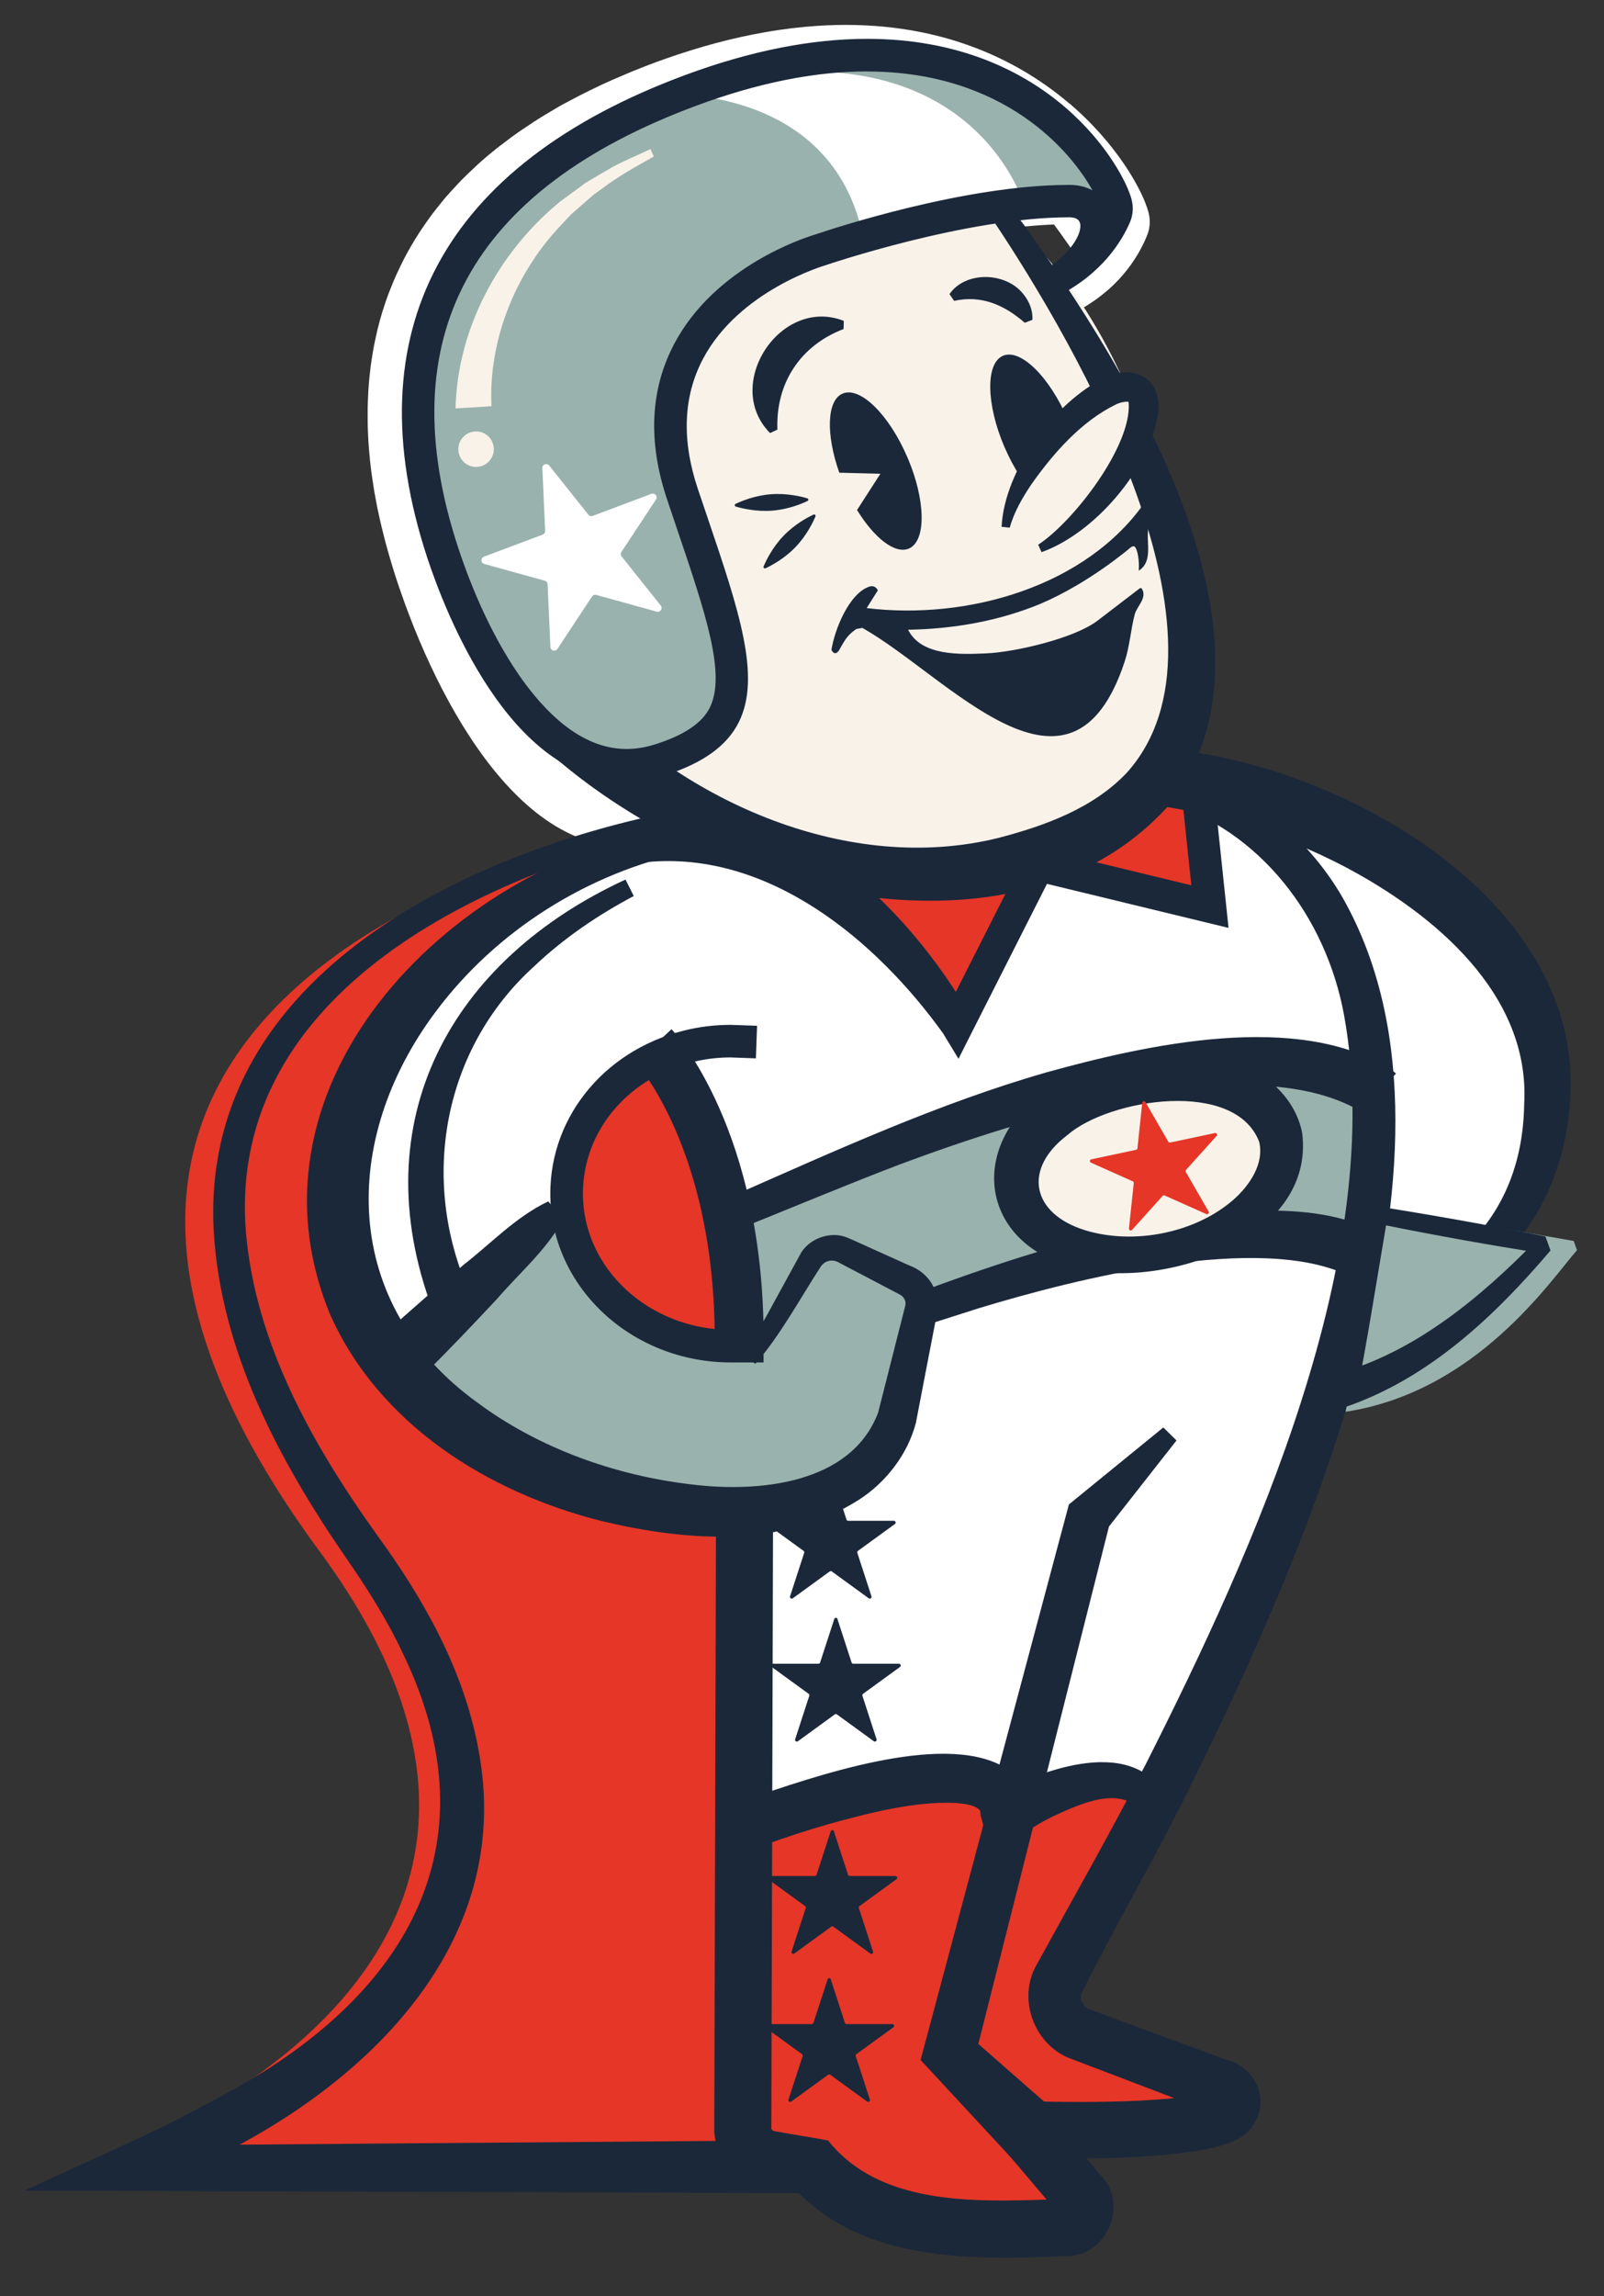 <?xml version="1.0" encoding="UTF-8"?> <svg xmlns="http://www.w3.org/2000/svg" id="Layer_1" data-name="Layer 1" viewBox="0 0 397.05 568.11"><rect x="0" y="0" width="397.05" height="568.11" fill="#333333" stroke="none"/><defs><style> .cls-1 { fill: #9ab2ad; } .cls-2 { fill: #fff; } .cls-3 { fill: #1b283a; } .cls-4 { fill: #e53627; } .cls-5 { fill: #f8f2e9; } </style></defs><path class="cls-2" d="M271.7,48.91c.48-.02.92.01,1.32.07.13.02.23.07.35.1.24.06.5.11.71.2.12.06.21.14.32.2.16.1.34.19.48.31.1.09.16.2.24.3.1.13.22.25.3.39.07.12.09.27.14.4.05.15.12.29.15.46.03.15.02.33.02.49,0,.17.03.34.02.52-.01.18-.06.37-.1.56-.03.19-.05.38-.11.58-.05.2-.14.4-.21.61-.07.21-.13.41-.23.63-.09.21-.22.44-.33.66-.11.22-.21.44-.34.66-.13.22-.29.45-.44.68-.15.23-.29.46-.46.7-.17.23-.36.46-.55.7-.19.24-.37.48-.58.73-.2.24-.43.47-.65.71-.23.25-.45.49-.69.74-.24.24-.5.47-.76.7-.27.25-.52.49-.81.74-.27.23-.57.46-.86.69-.3.24-.6.49-.92.73-.3.22-.62.44-.93.66-2.77-4.02-5.47-7.78-7.99-11.22,0,0-.89-1.16-1.77-2.31,5.03-.73,9.99-1.23,14.66-1.39"></path><path class="cls-2" d="M264.77,25.67c-.47-.41-.96-.81-1.45-1.21-5.91-4.81-13.13-9.27-21.78-12.59-1.44-.55-2.92-1.07-4.44-1.56-9.88-3.15-21.45-4.79-34.83-3.91-1.03.07-2.07.15-3.12.25-2.1.2-4.25.46-6.44.78-1.09.16-2.2.34-3.32.54-7.82,1.36-16.17,3.55-25.09,6.72-.01,0-.02,0-.04.01-2.67.95-5.23,1.94-7.72,2.95-.81.33-1.58.67-2.38,1.01-1.66.7-3.29,1.41-4.87,2.14-.88.41-1.73.82-2.58,1.23-1.43.69-2.83,1.39-4.19,2.1-.83.43-1.65.87-2.46,1.31-.5.27-1.03.53-1.51.81-.78.44-1.49.9-2.24,1.34-.83.49-1.66.97-2.46,1.47-1.22.76-2.39,1.53-3.54,2.31-.7.47-1.42.93-2.1,1.41-1.28.9-2.49,1.81-3.68,2.73-.48.37-1,.73-1.47,1.11-1.63,1.3-3.2,2.62-4.68,3.96-.28.25-.52.5-.79.75-1.19,1.1-2.35,2.2-3.45,3.32-.48.49-.91.99-1.38,1.48-.83.89-1.66,1.79-2.44,2.69-.48.56-.93,1.13-1.39,1.7-.69.85-1.38,1.71-2.02,2.57-.45.59-.87,1.19-1.29,1.79-.6.85-1.18,1.7-1.74,2.55-.4.61-.78,1.22-1.16,1.83-.53.86-1.03,1.73-1.52,2.6-.34.6-.68,1.2-.99,1.81-.47.9-.91,1.8-1.34,2.71-.28.58-.56,1.15-.82,1.73-.44.98-.84,1.97-1.23,2.95-.2.5-.42,1-.61,1.51-.5,1.34-.96,2.68-1.38,4.03-.04.15-.1.29-.15.44-.46,1.5-.86,2.99-1.23,4.48-.11.47-.2.93-.31,1.4-.23,1.03-.46,2.05-.65,3.08-.11.57-.19,1.14-.29,1.71-.15.92-.3,1.83-.42,2.75-.08.61-.15,1.21-.21,1.82-.1.88-.19,1.75-.26,2.62-.05.61-.09,1.22-.13,1.83-.05.86-.09,1.72-.12,2.57-.02.6-.04,1.2-.05,1.8-.01.87-.01,1.72,0,2.58,0,.57,0,1.15.02,1.72.02.9.07,1.79.11,2.68.03.51.04,1.02.08,1.53.07,1.04.16,2.06.26,3.08.03.34.05.69.09,1.03.14,1.36.3,2.7.49,4.02.04.32.1.62.14.94.15,1,.3,2,.46,2.98.08.48.17.94.26,1.41.15.8.29,1.6.45,2.39.1.51.21,1,.32,1.5.16.73.31,1.46.48,2.17.11.5.23.99.35,1.48.17.69.33,1.37.51,2.04.12.48.25.96.37,1.44.17.66.35,1.3.53,1.94.13.45.25.9.38,1.34.19.65.38,1.27.56,1.9.12.4.24.81.36,1.2.21.67.41,1.31.62,1.96.1.31.2.64.3.94.29.88.58,1.73.86,2.55.02.04.03.09.05.14.01.03.02.05.03.08,11.12,32.27,33.96,71.29,64.81,61.9,23.51-6.26,24.08-21.25,16.71-45.86,0-.02-.01-.03-.02-.05-.28-.92-.56-1.84-.85-2.79-.33-1.04-.67-2.1-1.01-3.17-.02-.07-.04-.14-.07-.2-.35-1.06-.7-2.13-1.07-3.22-.02-.06-.04-.13-.07-.19-.37-1.1-.75-2.21-1.14-3.34-.02-.06-.04-.13-.07-.19-.39-1.14-.8-2.31-1.21-3.49-.01-.03-.02-.06-.03-.1-1.31-3.75-2.71-7.67-4.16-11.79-.45-1.28-.91-2.58-1.37-3.89-.48-1.38-.89-2.72-1.27-4.04-.09-.32-.18-.65-.27-.97-.35-1.3-.67-2.58-.93-3.82-.01-.06-.02-.11-.03-.17-.24-1.2-.43-2.37-.6-3.52-.04-.3-.08-.59-.12-.88-.15-1.17-.26-2.33-.32-3.45,0-.1,0-.2,0-.3-.05-1.04-.06-2.05-.05-3.05,0-.27,0-.54.02-.81.04-1.05.1-2.09.21-3.09.01-.13.04-.25.05-.38.1-.9.24-1.78.4-2.65.04-.24.09-.49.14-.73.19-.94.4-1.86.65-2.76.04-.14.08-.27.12-.41.23-.79.48-1.56.75-2.31.08-.21.15-.43.23-.64.32-.83.66-1.65,1.02-2.44.07-.14.14-.28.2-.42.33-.68.67-1.35,1.03-2,.1-.19.21-.38.31-.56.42-.73.85-1.45,1.31-2.14.09-.14.19-.27.28-.41.4-.59.81-1.16,1.23-1.72.12-.16.24-.33.36-.48.5-.64,1.01-1.26,1.53-1.86.11-.13.23-.25.34-.38.45-.51.91-1,1.38-1.49.13-.13.26-.27.39-.4.55-.55,1.11-1.09,1.67-1.61.13-.12.26-.23.39-.34.49-.43.98-.86,1.47-1.27.13-.11.26-.22.39-.33.58-.47,1.16-.93,1.75-1.36.13-.1.27-.2.4-.3.5-.37,1.01-.73,1.51-1.07.12-.08.24-.17.36-.25.59-.4,1.17-.77,1.75-1.14.14-.08.27-.17.41-.25.5-.3.99-.6,1.48-.88.11-.07.23-.13.34-.2.57-.32,1.13-.63,1.68-.92.13-.07.26-.14.39-.2.46-.24.91-.47,1.35-.69.11-.06.23-.11.35-.17.52-.25,1.03-.49,1.52-.72.11-.05.21-.09.32-.14.41-.18.8-.35,1.19-.52.11-.05.22-.09.33-.14.45-.19.88-.36,1.29-.52.07-.03.14-.05.21-.08.35-.14.69-.26,1.01-.38.08-.03.17-.06.25-.09.35-.13.68-.24.98-.35.04-.01.07-.02.11-.04.27-.09.51-.17.73-.24.05-.02.11-.03.16-.05.22-.07.43-.14.59-.18.02,0,.04-.01.06-.02.14-.04.25-.07.33-.1.03,0,.06-.02.08-.02.04,0,.08-.02.09-.02,0,0,0,0,0,0,0,0,11.93-3.9,27.38-7.15,2.57-.54,5.24-1.06,7.98-1.55,1.82-.32,3.66-.63,5.53-.91,1.86-.28,3.73-.54,5.61-.77,1.6-.2,3.21-.36,4.8-.51,2.46-.23,4.9-.39,7.3-.48,1.22-.05,2.43-.07,3.63-.08.8,0,1.6,0,2.39.02.4,0,.8,0,1.2.02.01,0,.02,0,.03,0,.45.02.87.07,1.25.16.13.03.23.09.35.13.24.08.49.15.7.26.12.07.22.16.33.24.17.11.34.22.48.35.1.1.17.22.25.34.11.14.23.27.32.43.07.13.11.29.16.43.06.16.14.32.18.49.04.16.04.34.06.52.02.18.05.35.05.54,0,.18-.04.38-.05.58-.02.2-.02.39-.06.6-.04.2-.11.41-.16.62-.06.22-.1.43-.18.65-.07.21-.18.43-.27.65-.09.23-.18.45-.29.68-.11.23-.25.46-.38.68-.13.23-.25.47-.4.7-.15.23-.32.47-.49.7-.17.24-.32.48-.51.72-.18.23-.39.46-.59.7-.2.24-.4.49-.62.73-.21.23-.46.46-.69.69-.24.24-.47.48-.73.72-.25.23-.52.45-.78.67-.28.24-.55.47-.84.7-.28.22-.58.42-.88.64-.31.22-.62.45-.95.67-.31.21-.65.4-.97.6-.4.24-.79.49-1.21.72l3.76,4.75c.39-.19.75-.39,1.12-.59.34-.18.69-.35,1.02-.54,0,0,0,0,0,0,0,0,0,0,.01,0,1.22-.69,2.34-1.42,3.4-2.16.08-.06.17-.11.25-.17,1-.72,1.92-1.46,2.79-2.21.11-.09.22-.19.33-.28.82-.73,1.58-1.47,2.29-2.22.11-.12.22-.23.33-.35.68-.73,1.3-1.46,1.87-2.19.1-.12.19-.24.28-.36.55-.72,1.06-1.43,1.51-2.12.08-.11.15-.22.22-.34.45-.69.85-1.36,1.21-2.01.05-.09.09-.18.14-.27.35-.65.67-1.28.94-1.86.03-.05.05-.1.07-.15.28-.6.52-1.16.71-1.67,0,0,0,0,0,0,.35-.88.54-1.82.58-2.77.04-.95-.07-1.92-.34-2.87-.18-.64-.42-1.36-.73-2.16-.11-.29-.24-.6-.37-.91-.23-.54-.49-1.11-.78-1.7-.3-.62-.64-1.28-1.01-1.95-3.12-5.74-8.56-13.19-16.62-20.08"></path><path class="cls-4" d="M160.62,204.42s-189.55,33.03-81.45,179.52c79.03,107.1-57.86,151.48-57.86,151.48l175.34.66s40.85-254.39-36.02-331.67"></path><path class="cls-3" d="M172.45,204.31c.24.1.52.15.78.13.4-.04.08,0,.13,0-.77.1-2.38.46-3.2.6-49.29,10.26-113.97,40.2-109.3,99.6,2.28,27.65,16.49,52.82,32.39,75.06,11.54,15.8,21.49,33.37,25.11,52.84,9.58,48.98-29.08,84.97-70,103.54-4.6,2.09-8.93,3.96-13.82,5.63,0,0-1.98-10.85-1.98-10.85,0,0,175.33-1.37,175.33-1.37l-6.53,5.53c2.36-13.9,4.3-28.14,6.01-42.28,9.01-78.79,19.91-226.59-34.93-288.42M173.95,199.75c53.83,51.05,52.35,180.83,48.78,251.12-1.67,28.92-4.26,57.53-8.34,86.29l-6.53,5.53s-201.83-.66-201.83-.66l24.51-11.23c13.2-6.02,16.93-8.26,24.84-12.49,44.22-23.61,67.88-60.94,44.23-109.44-3.83-8.17-8.95-16.23-14.12-23.66-16.38-23.81-30.69-50.63-32.55-80.07-3.77-62.26,60.46-93.58,112.79-104.19.97-.15,4.3-.87,5.31-.99.86-.08,2.05-.5,2.93-.2"></path><path class="cls-2" d="M289.73,191.98l-.44,1.51c-3.45-.99-5.61-1.31-5.69-1.37l-113.61,11.68c-54.87,10.55-92.35,55.54-83.72,100.46,2.18,11.34,7.54,21.57,15.23,30.38,16.74,19.23,44.52,31.67,74.36,33.77,2.22.16,4.52.22,6.84.16l4.94,3.43.75,78.74.75,76.9c.4,3.35,2.84,6.09,6.13,6.86l7,1.65c16.74,19.29,51,15.01,62.29,15.09,3.79.04,6.19-4.05,4.38-7.38l-14.28-16.86c.3,0,.61.02.91.02,20.68.4,41.4-.24,48.56-3.67,2.98-1.45,2.68-5.81-.48-6.82l-35.16-13.17c-5.65-2.12-8.13-8.76-5.22-14.04l17.41-31.93c2.04-3.79,4.01-7.53,5.91-11.2,29.17-56.04,43.85-93.09,50.23-127.17l-3.85,4.94c21.33-.56,47.87-20.75,49.87-42.27,5-53.85-44.92-85.62-93.08-89.71M181.89,333.07c-21.04,0-38.37-14.85-40.47-33.87-.12-1.27-.2-2.56-.2-3.85,0-15.13,9.6-28.18,23.46-34.19,5.22,7,19.27,29.61,19.27,70.18v1.73h-2.06Z"></path><path class="cls-4" d="M232.3,552l-35.37-17.91-15.22-7.16,4.92-75.22s44.32-17.01,64.02-8.51l7.16,2.24s23.28-10.74,27.76.9l-21.94,42.09.45,14.77,44.32,19.25-51.94,6.27,12.09,19.7-36.27,3.58Z"></path><path class="cls-1" d="M179.01,334.41l96.2-25.18s56.61-4.89,61.01-2.69l3.89-41.21s-48.36-6.64-112.13,14.73c-63.77,21.37-48.8,25.86-48.8,25.86l-.17,28.5Z"></path><polygon class="cls-4" points="209.02 218.9 237.22 252.92 255.13 215.76 209.02 218.9"></polygon><path class="cls-1" d="M213.94,312.47l12.09,7.61-1.79,22.39s6.27,29.1-46.56,28.65c-52.83-.45-76.56-34.03-76.56-34.03l40.29-39.4s-2.69,28.21,19.25,32.24,32.68-3.13,37.16-12.09c4.48-8.95,9.85-9.4,16.12-5.37"></path><polygon class="cls-4" points="262.75 213.97 299.91 224.72 295.43 196.06 287.82 194.27 262.75 213.97"></polygon><path class="cls-5" d="M245.58,51.1c40.44,29.34,59.78,112.15,37.67,142.62-22.11,30.47-72.82,31.39-113.26,2.04-40.44-29.34-55.3-77.83-33.19-108.3,22.11-30.47,68.33-65.71,108.77-36.36"></path><path class="cls-3" d="M252.47,117.81c-1.39-2.14-2.7-4.58-3.85-7.25-4.53-10.59-4.68-20.67-.34-22.53,4.34-1.86,11.53,5.22,16.06,15.8"></path><path class="cls-3" d="M190.61,107.14c-11.82-11.96,2.61-33.89,18.26-27.75l-.05,2.02c-10.72,4.09-16.84,13.43-16.38,24.89l-1.83.85"></path><path class="cls-3" d="M235.03,72.78c3.94-5.76,13.96-5.54,18.29,0,1.48,1.8,2.39,4.08,2.23,6.36l-1.88.72c-5.11-4.42-10.71-6.91-17.49-5.42l-1.14-1.66"></path><path class="cls-3" d="M144.5,171.42c25.04,27.15,65.77,45.07,102.71,35.89,11.48-3,23.36-7.32,31.67-16.06,29.69-32.93-12.23-105.57-32.83-136.4-.89-1.4-2.04-2.63-2.41-4.4l3.27-2.51c1.66.91,2.5,2.39,3.57,3.72l3.05,4.07c25.21,35.07,68.49,103.58,35.18,144.21-30.41,32.99-84.8,25.67-121.23,7.48-12.61-6.36-24.41-14.43-34.94-24.27l11.96-11.73Z"></path><path class="cls-1" d="M261.27,72.42c11.02-5.48,15.74-13.66,17.51-17.78.68-1.58.8-3.33.38-5-3.07-11.97-33.44-58.12-109.01-30.2-85.34,31.53-71.84,92.65-63.43,118.24,9.3,28.31,30.32,60.97,57.77,53.16,30.03-8.55,20.36-30.68,7.33-69.54-14.55-43.42,32.27-56.62,32.27-56.62,0,0,34.93-11.96,60.68-11.9,6.91.01,3.89,9.63-6.81,15.53"></path><path class="cls-2" d="M135.95,115.2l9.69,12.15c.26.32.69.44,1.07.3l14.55-5.46c.86-.32,1.63.64,1.12,1.41l-8.56,12.97c-.23.34-.21.79.05,1.11l9.69,12.15c.57.72-.11,1.75-.99,1.51l-14.98-4.14c-.4-.11-.82.05-1.04.39l-8.56,12.97c-.51.77-1.7.44-1.74-.48l-.7-15.53c-.02-.41-.3-.76-.7-.87l-14.98-4.14c-.89-.24-.94-1.48-.08-1.8l14.55-5.46c.39-.15.63-.52.61-.93l-.7-15.53c-.04-.92,1.12-1.35,1.69-.63"></path><path class="cls-5" d="M248.42,130.59c.55-5.11,4.12-12.61,9.86-19.89,8.59-10.89,18.79-17.17,22.78-14.03,3.99,3.15.25,14.53-8.34,25.42-5.28,6.69-11.16,11.64-15.83,13.73l-8.47-5.23Z"></path><path class="cls-3" d="M247.93,130.36c.7-14.08,13.04-30.83,25.62-36.97,7.11-3.39,14.07.18,13.18,8.62-1.99,13.94-15.79,29.95-28.91,34.61,0,0-.83-1.84-.83-1.84,8.78-5.74,23.19-24.47,22.4-35.11-.03-.23-.12-.2-.11-.28-.03.05.03.04.04.06.15-.12-1.47-.14-2.96.56-8.65,4.18-15.56,12.05-21.09,19.88-2.23,3.33-4.27,6.87-5.33,10.68l-2.01-.22Z"></path><path class="cls-3" d="M224.63,113.19c-4.53-10.59-11.72-17.66-16.06-15.8-3.93,1.68-4.16,10.12-.81,19.57l10.17.26-5.78,8.97c4.26,6.94,9.42,11,12.83,9.54,4.34-1.86,4.19-11.95-.34-22.53"></path><path class="cls-3" d="M201.37,127.32c.3-.14.61.16.48.47-.62,1.48-2.19,4.72-4.95,7.59-2.76,2.87-5.94,4.55-7.4,5.23-.3.14-.61-.16-.48-.46.62-1.48,2.19-4.72,4.95-7.59,2.76-2.87,5.94-4.55,7.4-5.23"></path><path class="cls-3" d="M199.88,123.97c.3-.14.27-.57-.05-.67-1.54-.46-5.03-1.31-9-1.01-3.97.31-7.29,1.69-8.74,2.38-.3.14-.27.57.05.67,1.54.46,5.03,1.31,9,1.01,3.97-.31,7.29-1.69,8.74-2.38"></path><path class="cls-2" d="M253.77,51.36s-11.87-43.4-73.23-31.65l-17.63,3.61s43.29-3.14,50.85,35.84c0,0,26.83-10.68,40.01-7.81"></path><path class="cls-3" d="M214.61,10.61v6.05c41.18,0,57.23,28.81,58.69,34.48.02.06.03.11.04.17-1.4-2.47-4.15-4.58-8.55-4.59h-.2c-25.87,0-59.52,11.23-62.32,12.18-2.39.71-24.44,7.65-34.46,26.6-5.83,11.04-6.41,23.72-1.73,37.71.82,2.44,1.62,4.81,2.4,7.11,7.21,21.28,12.43,36.65,8.09,45.26-2.03,4.02-6.59,7.12-13.94,9.48-2.55.82-5.09,1.23-7.54,1.23-8.72,0-17.18-5.24-25.14-15.57-6.75-8.76-12.97-21.17-17.49-34.95-17.23-52.41,2.89-89.65,59.78-110.67,15.19-5.61,29.44-8.46,42.37-8.46v-6.05ZM214.62,10.61c-12.66,0-27.41,2.53-44.47,8.83-85.34,31.53-71.84,92.65-63.43,118.24,8.25,25.09,24.82,54.68,48.39,54.68,3.02,0,6.14-.48,9.39-1.52,29.73-9.54,20.36-30.68,7.33-69.54-14.55-43.42,32.26-56.62,32.26-56.62,0,0,34.76-11.9,60.5-11.9h.19c6.91.02,3.89,9.63-6.81,15.53l3.32,4.1c11.02-5.48,15.74-13.66,17.51-17.78.68-1.58.8-3.33.38-5-2.38-9.27-21.12-39.03-64.54-39.03"></path><path class="cls-3" d="M155.1,193.36c-28.89,0-45.07-42.38-49.34-55.37-18.37-55.9,3.77-97.22,64.04-119.49,15.97-5.9,31.05-8.89,44.81-8.89h0c45.47,0,63.49,31.89,65.51,39.78.49,1.91.34,3.86-.43,5.64-1.91,4.43-6.78,12.71-17.99,18.28l-.72.36-4.58-5.66,1.04-.58c7.46-4.12,10.55-9.72,9.92-12.18-.25-.98-1.13-1.48-2.63-1.48h-.18c-25.27,0-59.83,11.73-60.17,11.85-.26.08-21.41,6.22-30.37,23.19-4.89,9.26-5.32,20.08-1.27,32.16.82,2.43,1.62,4.8,2.4,7.09,7.76,22.9,13.37,39.45,7.71,50.69-2.92,5.8-8.84,10.06-18.08,13.02-3.25,1.04-6.51,1.57-9.69,1.57M213.61,11.62c-13.26.14-27.75,3.09-43.12,8.77-36.51,13.49-58.8,33.9-66.26,60.68-4.65,16.72-3.53,35.13,3.42,56.31,4.16,12.67,19.89,53.99,47.43,53.99,2.97,0,6.03-.5,9.08-1.48,8.83-2.83,14.21-6.65,16.91-12.02,5.29-10.49-.21-26.7-7.82-49.15-.78-2.3-1.58-4.66-2.4-7.1-4.23-12.62-3.76-23.98,1.4-33.74,9.37-17.73,30.64-23.9,31.54-24.15.3-.1,35.16-11.94,60.77-11.94h.19c2.42,0,4.08,1.09,4.56,2.98.89,3.46-2.57,9.45-9.86,13.83l2.07,2.56c10.13-5.28,14.57-12.83,16.32-16.91.59-1.37.7-2.88.33-4.36-1.93-7.54-19.12-37.82-62.58-38.27v4.05c41.08.47,57.18,29.48,58.66,35.23.02.09.04.17.05.24l1,5.69-2.85-5.03c-.86-1.52-3.01-4.07-7.68-4.08h-.2c-25.53,0-58.34,10.89-62,12.13-2.47.73-24.08,7.56-33.89,26.12-5.7,10.78-6.26,23.21-1.66,36.92.82,2.44,1.62,4.81,2.4,7.11,7.29,21.51,12.56,37.05,8.04,46.03-2.15,4.28-6.91,7.54-14.53,9.98-2.65.85-5.29,1.28-7.84,1.28-9.05,0-17.77-5.37-25.93-15.96-6.82-8.85-13.09-21.36-17.65-35.24-17.43-53.02,2.89-90.68,60.39-111.92,14.91-5.51,28.94-8.37,41.71-8.51v-4.05ZM214.61,17.67c-12.81,0-26.94,2.82-42.02,8.4-56.29,20.8-76.21,57.61-59.18,109.42,4.49,13.67,10.65,25.98,17.33,34.65,7.77,10.08,15.96,15.18,24.35,15.18,2.34,0,4.78-.4,7.23-1.19,7.08-2.27,11.45-5.21,13.35-8.98,4.15-8.23-1.01-23.43-8.15-44.48-.78-2.3-1.59-4.68-2.4-7.12-4.78-14.26-4.18-27.21,1.79-38.49,10.2-19.29,32.54-26.35,35.06-27.09,3.65-1.24,36.74-12.22,62.6-12.22h.2c2.38,0,4.24.57,5.66,1.36-5.33-9.68-21.9-29.42-55.83-29.42h0Z"></path><path class="cls-5" d="M112.76,101.06c.48-19.9,10.67-38.7,25.88-51.18,1.38-.98,4.98-3.68,6.32-4.64,1.45-.9,5.22-3.06,6.71-3.95,3.05-1.61,6.24-2.93,9.34-4.4l.83,1.84c-4.24,2.36-8.91,4.97-12.79,7.93,0,0-2.03,1.45-2.03,1.45-1.17,1.01-4.4,3.85-5.62,4.9l-3.38,3.61c-10.76,11.74-17.13,27.97-16.36,43.89,0,0-8.9.55-8.9.55"></path><path class="cls-5" d="M113.57,112.15c-.56-2.36.91-4.72,3.27-5.28,2.36-.56,4.72.91,5.28,3.27.56,2.36-.91,4.72-3.27,5.28-2.36.56-4.72-.91-5.28-3.27"></path><path class="cls-3" d="M285.63,188.61c-.42-.39-.99-.71-1.56-.88-.56-.15-.12-.04-.23-.07l.13.02.44.09c19.57,3.86,37.23,16.36,47.44,33.47,36.16,61.96-8.24,162.06-37.17,220.71-8.59,17.56-18.51,34.24-27.11,51.53-.28,1.8,1,3.49,2.7,3.9,6.03,2.23,17.05,6.28,23.17,8.54,2.03.71,7.92,2.95,9.93,3.66,7.91,1.93,11.42,10.86,6.13,17.24-2.89,3.45-8.61,4.49-12.19,5.19-14.67,2.38-29.17,2.11-43.77,2.03l5.53-11.62,14.29,16.85.44.51c4.63,6.98.05,17.37-8.43,18.38-23.76,1-51.9,2.12-69.41-17.39l4.12,2.33c-.55-.07-11.53-2.01-11.85-2.1-6.25-1.46-11.17-7.28-11.42-13.71l.44-155.09,14.12.04-.44,155.09-.05-.87c.03.22.13.41.28.57.08.08.16.15.26.19.03.01.14.05.11.04-.03,0-.07-.02-.1-.01l.15.03c2.37.48,11.19,1.89,13.4,2.33,12.57,15.89,35.62,15.24,54.36,14.63,0,0,2.5-.07,2.5-.07.67,0,2.38-.05,1.51,0-1.57.23-2.24,1.83-1.58,3.03l.81,1.18c-5.91-6.96-18.35-21.65-24.15-28.48h15.39c9.33.23,18.67.31,27.82-.11,6.09-.36,13.09-.65,18.42-2.57l.11-.04-.13.06c-2.24,1.17-2.06,4.67.34,5.6-10.7-4.09-24-9.14-34.72-13.23-9.55-3.13-14.07-14.99-8.96-23.64,9.09-16.55,18.46-33,27.01-49.63,26.56-52.6,59.82-125.66,48.99-185.2-4.45-24.17-20.63-45.7-44.6-52.9-1.92-.66-4-1.1-5.98-1.54-.9-.14-1.83-.55-2.52-1.12l6.01-7.01Z"></path><path class="cls-3" d="M170.36,210.72c-24.67,5.16-47.42,19.4-62.48,39.57-23.78,31.72-23.5,72.49,10.39,96.82,15.14,11.23,34.02,17.98,52.88,20.18,16.56,2.06,39.52-.03,46.22-17.77-.48,1.91,5.68-22.4,5.58-21.95.23-.91.84-3.3,1.06-4.18.4-1.1-.06-2.35-1.07-2.96l-1.2-.64c-3.64-1.92-9.06-4.75-12.71-6.67l-1.27-.67c-1.6-.99-3.65-.63-4.7,1.12-4.87,7.48-10.13,17.19-16.05,23.86l-2.05-1.2c1.47-3.55,2.67-7.26,4.73-10.53,1.82-3.32,6.51-11.9,8.27-15.11,1.98-4.04,7.54-6.17,11.81-4.35,1.56.64,5.81,2.61,7.4,3.31,1.64.75,6.25,2.8,7.85,3.54,5.77,2.12,8.28,7.76,6.59,13.6-.08.29-4.62,24-4.88,25.31-2,7.79-7.4,14.77-14.1,19.08-19.15,12.15-42.69,10.27-63.72,5.27-27.92-7.02-55.16-23.81-67.3-51.36-23.57-57.8,31.1-112.28,87.59-120.87l1.18,6.6"></path><path class="cls-3" d="M286.92,185.14c44.24,3.12,106.74,37.82,101.61,88.86-1.43,16.85-9.19,32.92-23.19,42.5-7.45,5.47-15.61,9.1-22.02,14.24l-3.35-3.55c6.3-6.47,14.13-10.76,20.62-16.63,11.44-9.65,16.48-22.77,16.7-37.33,1.59-27.29-22.43-47.21-44.62-58.89-14.73-7.63-30.85-12.93-47.2-15.16l1.45-14.05Z"></path><path class="cls-3" d="M256.26,540.33c-.78-.87-28.79-31.07-28.38-30.63l.9-3.36,35.36-132.4.45-1.69.94-.77,22.43-18.28,3.27,3.21-17.87,22.76,1.4-2.46-33.56,132.86-1.73-6.21,28.48,24.97-11.68,12.01Z"></path><path class="cls-3" d="M95.34,329.94c6.34-5.85,12.91-11.45,19.49-17.05,6.91-5.38,12.79-11.74,20.85-15.62,0,0,3.93,4.14,3.93,4.14-4.28,7.86-10.92,13.42-16.64,20.05-5.91,6.3-11.84,12.58-18,18.62l-9.64-10.13Z"></path><path class="cls-3" d="M334.17,315.79c-22.05-11.01-68.05.66-91.9,7.91l-13.47,4.3-2.78-7.68c17.82-6.72,36.66-12.95,55.26-16.91,17.96-3.36,43.41-7.47,60.18,1.85.14.08.59.41.86.62l-8.16,9.91Z"></path><path class="cls-3" d="M336.63,274.87c-27.75-16.16-84.5,2.29-113.77,13.19-12.75,4.86-25.57,10.23-38.37,15.39l-3.18-7.53c25.4-11.17,50.82-22.85,77.68-30.57,24.57-6.8,62.55-15.43,85.54-.56.35.31.59.42,1.03.86,0,0-8.94,9.22-8.94,9.22"></path><path class="cls-3" d="M189.01,337.11h-8.09c-24.65,0-44.7-18.74-44.7-41.77,0-19.66,14.31-36.42,34.81-40.74,3.22-.68,6.55-1.02,9.89-1.02l6.48.23-.29,8.06-6.33-.23c-2.63,0-5.4.29-8.08.85-16.72,3.53-28.41,17.04-28.41,32.85,0,18.58,16.43,33.7,36.63,33.7h8.09v8.07Z"></path><path class="cls-3" d="M189.02,331.34h-12.1c0-46.91-19.36-68.23-19.55-68.44l8.86-8.25c.93,1,22.8,25.07,22.8,76.69"></path><path class="cls-3" d="M185.11,445.12c15.97-5.36,47.64-16.63,63.12-8.09,4.38,2.58,6.82,7.57,6.6,12.56,0,0-9.27-5.34-9.24-5.35,12.68-6.37,35.32-15.43,43.8,1.37l-6.45,3.22c-5.14-7.63-16.02-2.29-22.72.8-4.84,2.44-10.33,6.3-14.96,8.99l-2.51-9.44c-.07-.27-.03-.6-.06-.81-.12-.11-.02-.38-.14-.39-.06-.21-.07-.11-.18-.25-1.18-1.08-3.2-1.39-5.85-1.63-10.13-.44-21.36,2.46-31.4,5.24-5.29,1.52-10.67,3.26-15.74,5.12l-4.25-11.33Z"></path><path class="cls-3" d="M207.3,400.6l3.5,10.76c.06.18.23.3.42.3h11.31c.42,0,.6.54.26.79l-9.15,6.65c-.15.11-.22.31-.16.49l3.5,10.76c.13.4-.33.74-.67.49l-9.15-6.65c-.15-.11-.36-.11-.51,0l-9.15,6.65c-.34.25-.8-.09-.67-.49l3.5-10.76c.06-.18,0-.38-.16-.49l-9.15-6.65c-.34-.25-.17-.79.26-.79h11.31c.19,0,.36-.12.42-.3l3.5-10.76c.13-.4.7-.4.83,0"></path><path class="cls-3" d="M206.42,453.12l3.5,10.76c.06.18.23.3.42.3h11.31c.42,0,.6.54.26.79l-9.15,6.65c-.15.11-.22.31-.16.49l3.5,10.76c.13.4-.33.74-.67.49l-9.15-6.65c-.15-.11-.36-.11-.51,0l-9.15,6.65c-.34.25-.8-.09-.67-.49l3.5-10.76c.06-.18,0-.38-.16-.49l-9.15-6.65c-.34-.25-.17-.79.26-.79h11.31c.19,0,.36-.12.42-.3l3.5-10.76c.13-.4.7-.4.83,0"></path><path class="cls-3" d="M205.65,489.76l3.5,10.76c.06.18.23.3.42.3h11.31c.42,0,.6.54.26.79l-9.15,6.65c-.15.11-.22.31-.16.49l3.5,10.76c.13.4-.33.74-.67.49l-9.15-6.65c-.15-.11-.36-.11-.51,0l-9.15,6.65c-.34.25-.8-.09-.67-.49l3.5-10.76c.06-.18,0-.38-.16-.49l-9.15-6.65c-.34-.25-.17-.79.26-.79h11.31c.19,0,.36-.12.42-.3l3.5-10.76c.13-.4.7-.4.83,0"></path><path class="cls-3" d="M206.04,365.23l3.5,10.76c.06.18.23.3.42.3h11.31c.42,0,.6.54.26.79l-9.15,6.65c-.15.11-.22.31-.16.49l3.5,10.76c.13.4-.33.74-.67.49l-9.15-6.65c-.15-.11-.36-.11-.51,0l-9.15,6.65c-.34.25-.8-.09-.67-.49l3.5-10.76c.06-.18,0-.38-.16-.49l-9.15-6.65c-.34-.25-.17-.79.26-.79h11.31c.19,0,.36-.12.42-.3l3.5-10.76c.13-.4.7-.4.83,0"></path><path class="cls-5" d="M316.29,281.5c2.43,11.7-10.2,24.22-28.22,27.96-18.01,3.74-34.59-2.7-37.02-14.4-2.43-11.7,10.2-24.21,28.22-27.96,18.01-3.74,34.59,2.71,37.02,14.4"></path><path class="cls-3" d="M322.34,280.39c3.32,26.6-35.49,39.17-56.46,33.16-21.95-5.49-26.49-27.65-9.36-42.08,13.09-10.73,30.51-14.58,46.81-9.77,8.57,2.67,17.17,9.04,19.02,18.69M311.72,282.6c-5.91-15.75-37.18-10.73-47.46-1.78-11.13,8.39-8.95,19.43,4.28,23.56,12.03,3.72,27.38.76,36.87-7.61,4.07-3.61,7.52-8.97,6.3-14.16"></path><path class="cls-4" d="M283.54,272.69l5.65,9.8c.1.16.28.25.47.21l11.07-2.35c.41-.09.7.4.42.72l-7.57,8.4c-.13.14-.15.35-.05.51l5.65,9.8c.21.37-.17.79-.56.62l-10.33-4.6c-.17-.08-.38-.03-.5.11l-7.57,8.41c-.28.31-.8.08-.76-.34l1.19-11.25c.02-.19-.08-.37-.26-.44l-10.33-4.61c-.39-.17-.33-.74.09-.83l11.07-2.35c.18-.04.32-.19.34-.38l1.19-11.25c.04-.42.6-.54.81-.17"></path><path class="cls-3" d="M299.88,189.45c.41,3.91,3.93,37.26,4.23,40.14-1.1-.28-45.19-10.94-48.05-11.65,0,0,4.55-2.1,4.55-2.1l-20.07,39.65-3.28,6.49-3.79-6.26c-16.63-23.15-43.15-45.19-73.18-42.43,0,0-.77-16.85-.77-16.85,35.42-.1,64.07,26.18,80.9,55.18,0,0-7.07.23-7.07.23l20.07-39.65,1.44-2.85,3.11.75,42.49,10.3-4.96,4.34-3.63-34.44,8.03-.85Z"></path><path class="cls-3" d="M107,323.84c-17.3-46.44,4.48-86.21,47.84-106.21l2.04,4.07c-8.97,4.76-17.4,10.5-24.64,17.38-22.66,20.49-28.37,52.91-16.12,80.48,0,0-9.14,4.28-9.14,4.28"></path><path class="cls-1" d="M390.36,309.33c-6.62,7.59-24.9,35.02-57.28,39.99l9.78-50.43,46.69,8.16.81,2.28Z"></path><path class="cls-3" d="M339.86,298.32c14.28,2.24,28.71,4.82,42.69,7.61l1.26,3.48c-13.9,16.35-30.23,31.77-50.97,38.79,0,0-5.28-5.03-5.28-5.03,3.88-15.33,8.23-30.43,12.31-44.85M343.1,303.2c-2.45,14.48-4.62,28.28-7.26,41.84l-5.28-5.03c19.55-5.23,36.08-19.08,49.99-33.36,0,0,1.26,3.48,1.26,3.47-13.14-2.05-25.84-4.33-38.7-6.92"></path><path class="cls-3" d="M257.53,149.41c-10.31,4.27-21.54,6.22-32.74,6.41,3.26,6.56,13,6.11,19.24,5.85,7.32-.3,22.01-3.77,27.64-8.09l10.45-8c.18-.14.45-.07.57.13,1.31,2.27-1.25,4.28-1.78,6.23-.99,3.66-1.24,7.91-2.52,11.78-13.33,40.36-43.65,3.62-64.92-8.36l-1.49.27c-1.88,1.31-2.62,2.23-4.11,4.98-.5.93-1.32,1.63-2.06.19.78-4.98,4.32-13.9,9.33-15.64.92-.32,1.7,0,2.16.91l-2.77,4.39c24.95,3.04,54.51-5.3,69.07-26.48,1.59-2.31,1.73-3.27,2.74-6.33.21-.64.82-1.06,1.5-1.03.97.05,1.71.94,1.58,1.91-.51,3.91-4.14,8.57-5.03,11.65-.99,3.38,1.35,8.55-2.51,11.02.19-2.46-.28-5.43-1.07-5.99-.34-.24-1.01.31-1.06.35,0,0-10.15,8.74-22.25,13.86"></path></svg> 